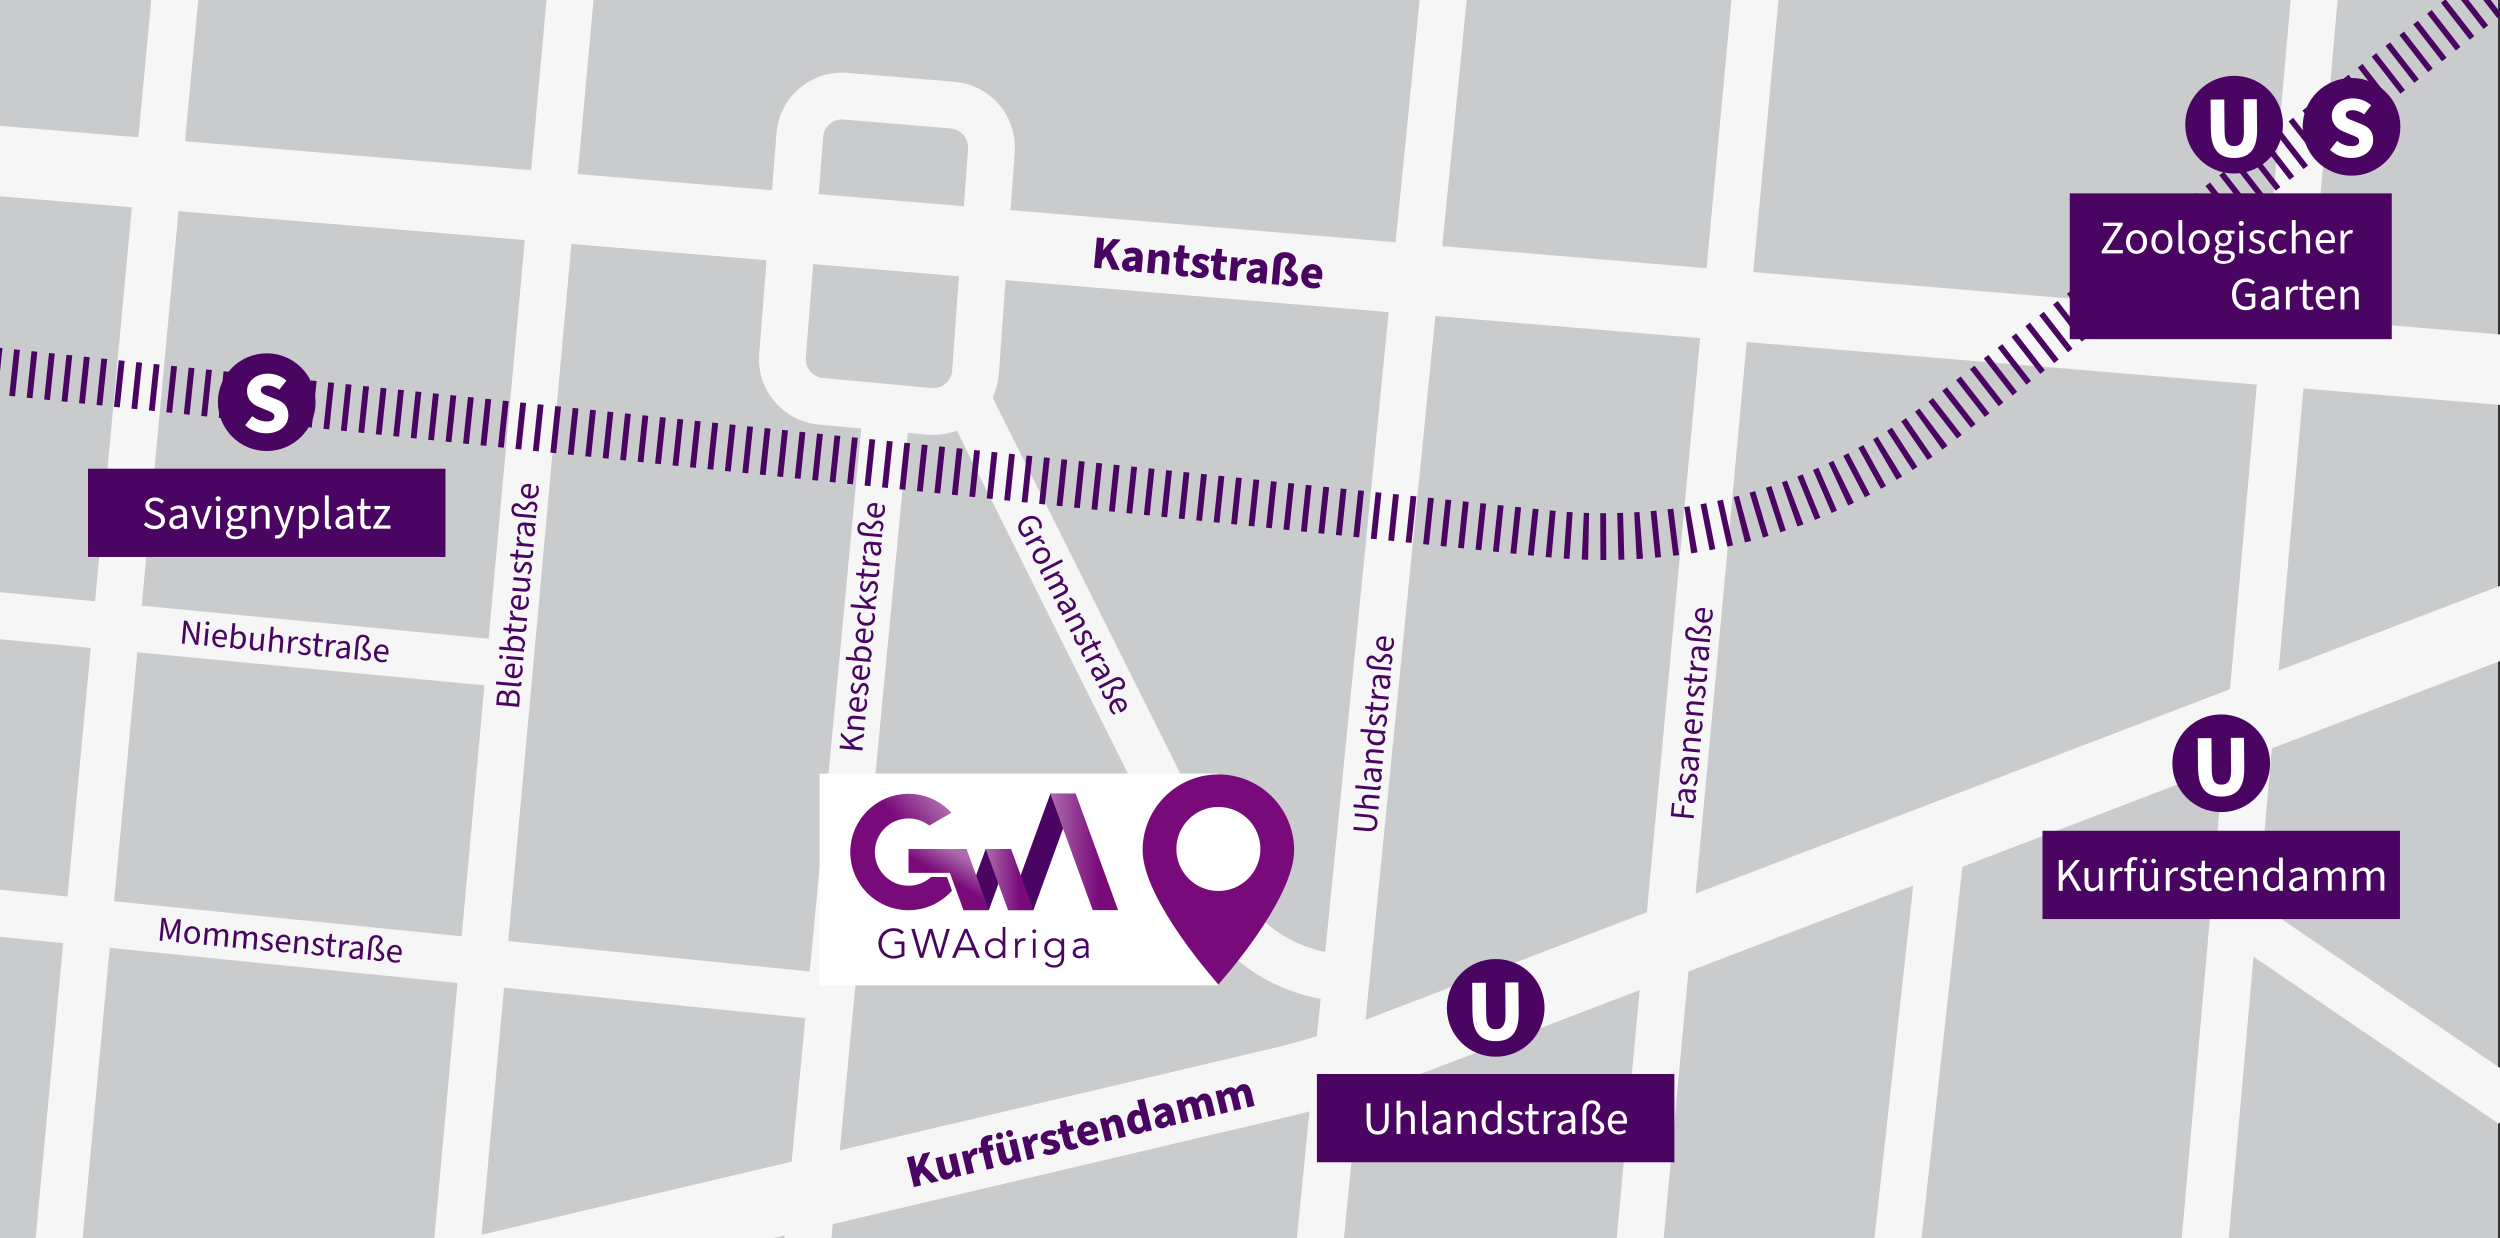 <svg xmlns="http://www.w3.org/2000/svg" xmlns:xlink="http://www.w3.org/1999/xlink" viewBox="0 0 427.31 211.67"><rect x="0" y="0" width="427.31" height="211.67" fill="#333333" stroke="none"/><defs><style>      .cls-1 {        fill: #fff;      }      .cls-2 {        fill: url(#Unbenannter_Verlauf_111);      }      .cls-3 {        stroke: #490561;        stroke-dasharray: 0 0 1 2;      }      .cls-3, .cls-4, .cls-5 {        fill: none;        stroke-miterlimit: 10;      }      .cls-3, .cls-5 {        stroke-width: 8px;      }      .cls-4 {        stroke-width: 12px;      }      .cls-4, .cls-5 {        stroke: #f6f6f7;      }      .cls-6 {        fill: url(#Unbenannter_Verlauf_110);      }      .cls-7 {        fill: #790a7a;      }      .cls-8 {        fill: url(#Unbenannter_Verlauf_111-2);      }      .cls-9 {        fill: url(#Unbenannter_Verlauf_106);      }      .cls-10 {        fill: #cacbcc;      }      .cls-11 {        fill: #490561;      }    </style><linearGradient id="Unbenannter_Verlauf_111" data-name="Unbenannter Verlauf 111" x1="179.53" y1="145.62" x2="191.11" y2="145.62" gradientUnits="userSpaceOnUse"><stop offset="0" stop-color="#ad6cac"></stop><stop offset=".72" stop-color="#790a7a"></stop></linearGradient><linearGradient id="Unbenannter_Verlauf_111-2" data-name="Unbenannter Verlauf 111" x1="168.48" y1="150.34" x2="176.63" y2="150.34" xlink:href="#Unbenannter_Verlauf_111"></linearGradient><linearGradient id="Unbenannter_Verlauf_110" data-name="Unbenannter Verlauf 110" x1="165.18" y1="145.09" x2="160.52" y2="153.16" gradientUnits="userSpaceOnUse"><stop offset=".15" stop-color="#ad6cac"></stop><stop offset=".65" stop-color="#790a7a"></stop></linearGradient><linearGradient id="Unbenannter_Verlauf_106" data-name="Unbenannter Verlauf 106" x1="162.89" y1="139.23" x2="147.67" y2="152.01" gradientUnits="userSpaceOnUse"><stop offset="0" stop-color="#ad6cac"></stop><stop offset=".4" stop-color="#790a7a"></stop></linearGradient></defs><g id="HG"><rect class="cls-10" x="-.26" y="-5.26" width="427.23" height="232.55"></rect></g><g id="Stra&#xDF;e"><path class="cls-4" d="m.35,236.53l217.94-51.37c6.12-1.44,12.15-3.3,18.02-5.54l196.79-75.26"></path><line class="cls-4" x1="-9.45" y1="26.74" x2="439.23" y2="64.18"></line><line class="cls-5" x1="98.21" y1="-8.6" x2="76.34" y2="232.7"></line><line class="cls-5" x1="300.45" y1="-5.26" x2="278.55" y2="230.99"></line><line class="cls-5" x1="247.19" y1="-5.26" x2="223.4" y2="234.74"></line><path class="cls-5" d="m136.71,23.09l-2.96,37.73c-.31,3.94,2.6,7.4,6.54,7.77l18.57,1.72c4.04.37,7.59-2.64,7.88-6.69l2.71-37.93c.28-3.95-2.67-7.39-6.61-7.72l-18.32-1.53c-3.99-.33-7.5,2.65-7.81,6.64Z"></path><path class="cls-5" d="m230.09,167.32l-2.9-.42c-8.48-1.22-15.83-6.51-19.69-14.16l-42.42-85"></path><line class="cls-5" x1="151.57" y1="69.63" x2="136.26" y2="230.99"></line><line class="cls-5" x1="-9.45" y1="104.35" x2="87.14" y2="113.54"></line><line class="cls-5" x1="-6.72" y1="155.42" x2="142" y2="170.44"></line><line class="cls-5" x1="29.98" y1="-1.22" x2="7.95" y2="234.74"></line><line class="cls-5" x1="331.95" y1="143.04" x2="322.47" y2="229.29"></line><line class="cls-5" x1="375.23" y1="230.99" x2="396" y2="-5.26"></line><line class="cls-5" x1="429.36" y1="188.78" x2="382.02" y2="156.53"></line></g><g id="Bahn"><path class="cls-3" d="m-6.96,62.74l271.37,28.47c24.15,2.53,48.34-4.38,67.5-19.29L428.18-2.98"></path><g><rect class="cls-11" x="225.09" y="183.57" width="61.1" height="15.09"></rect><g><path class="cls-1" d="m233.59,191.67v-3.08h.67v3.09c0,1.25.53,1.65,1.22,1.65s1.24-.4,1.24-1.65v-3.09h.65v3.08c0,1.68-.82,2.26-1.89,2.26s-1.89-.58-1.89-2.26Z"></path><path class="cls-1" d="m238.71,188.14h.66v1.55l-.02.8c.36-.35.75-.64,1.29-.64.82,0,1.19.53,1.19,1.52v2.46h-.66v-2.38c0-.73-.22-1.03-.74-1.03-.39,0-.67.2-1.06.59v2.81h-.66v-5.69Z"></path><path class="cls-1" d="m243.07,193.05v-4.91h.66v4.96c0,.21.09.28.19.28.04,0,.07,0,.14-.02l.09.5c-.1.05-.22.07-.38.07-.5,0-.7-.32-.7-.88Z"></path><path class="cls-1" d="m244.87,192.82c0-.86.72-1.28,2.38-1.46,0-.49-.17-.96-.8-.96-.45,0-.86.2-1.16.4l-.26-.45c.36-.24.9-.5,1.53-.5.94,0,1.35.63,1.35,1.59v2.39h-.54l-.06-.46h-.02c-.37.31-.79.56-1.28.56-.65,0-1.13-.4-1.13-1.1Zm2.38.06v-1.06c-1.31.15-1.73.45-1.73.95,0,.43.3.6.67.6s.69-.17,1.06-.5Z"></path><path class="cls-1" d="m249.14,189.95h.54l.06.56h.02c.37-.37.77-.66,1.3-.66.82,0,1.19.53,1.19,1.52v2.46h-.66v-2.38c0-.73-.22-1.03-.74-1.03-.39,0-.67.2-1.06.59v2.81h-.66v-3.89Z"></path><path class="cls-1" d="m253.23,191.9c0-1.26.8-2.05,1.69-2.05.45,0,.74.17,1.09.45l-.03-.66v-1.5h.66v5.69h-.54l-.06-.46h-.02c-.3.3-.72.55-1.17.55-.98,0-1.61-.74-1.61-2.03Zm2.74.94v-2.03c-.33-.3-.62-.4-.94-.4-.62,0-1.11.59-1.11,1.48s.38,1.48,1.06,1.48c.36,0,.67-.18.99-.53Z"></path><path class="cls-1" d="m257.52,193.37l.3-.38c.34.28.69.42,1.17.42.51,0,.76-.26.76-.6,0-.4-.43-.57-.87-.73-.58-.21-1.14-.49-1.14-1.13s.5-1.1,1.34-1.1c.49,0,.9.18,1.21.44l-.3.38c-.27-.2-.55-.31-.9-.31-.5,0-.71.27-.71.56,0,.35.34.5.82.66.61.22,1.19.48,1.19,1.18,0,.63-.5,1.16-1.42,1.16-.57,0-1.09-.21-1.45-.56Z"></path><path class="cls-1" d="m261.26,192.62v-2.14h-.58v-.5l.61-.04.08-1.25h.55v1.25h1.06v.54h-1.06v2.16c0,.47.16.74.6.74.14,0,.29-.02.45-.1l.14.47c-.21.1-.47.17-.74.17-.83,0-1.11-.53-1.11-1.3Z"></path><path class="cls-1" d="m263.86,189.95h.54l.06.7h.02c.27-.49.67-.8,1.1-.8.18,0,.3.02.42.08l-.14.57c-.11-.03-.2-.05-.35-.05-.33,0-.72.23-.98.89v2.5h-.66v-3.89Z"></path><path class="cls-1" d="m266.21,192.82c0-.86.72-1.28,2.38-1.46,0-.49-.17-.96-.8-.96-.45,0-.86.2-1.16.4l-.26-.45c.36-.24.9-.5,1.53-.5.94,0,1.35.63,1.35,1.59v2.39h-.54l-.06-.46h-.02c-.37.31-.79.56-1.28.56-.65,0-1.13-.4-1.13-1.1Zm2.38.06v-1.06c-1.31.15-1.73.45-1.73.95,0,.43.3.6.67.6s.69-.17,1.06-.5Z"></path><path class="cls-1" d="m271.79,193.54l.26-.45c.28.23.54.32.85.32.44,0,.67-.3.67-.63,0-.93-1.48-.74-1.48-1.85,0-.72.77-.95.77-1.62,0-.4-.28-.7-.74-.7-.59,0-.98.42-.98,1.25v3.99h-.66v-4.12c0-1,.62-1.65,1.65-1.65.87,0,1.39.54,1.39,1.17,0,.8-.79,1.06-.79,1.62,0,.78,1.48.6,1.48,1.89,0,.67-.5,1.19-1.28,1.19-.44,0-.81-.13-1.14-.39Z"></path><path class="cls-1" d="m274.8,191.89c0-1.26.86-2.04,1.74-2.04.99,0,1.56.7,1.56,1.82,0,.14,0,.26-.03.39h-2.61c.06.8.54,1.33,1.28,1.33.38,0,.7-.1.98-.29l.23.42c-.34.24-.75.4-1.29.4-1.04,0-1.86-.75-1.86-2.04Zm2.71-.33c0-.77-.36-1.18-.95-1.18-.54,0-1.02.43-1.1,1.18h2.05Z"></path></g></g><g><rect class="cls-11" x="15.04" y="80.11" width="61.1" height="15.09"></rect><g><path class="cls-1" d="m24.58,89.68l.38-.44c.38.39.92.63,1.47.63.69,0,1.1-.34,1.1-.85,0-.54-.38-.7-.87-.92l-.76-.34c-.49-.21-1.06-.58-1.06-1.35s.7-1.39,1.65-1.39c.64,0,1.18.26,1.55.63l-.37.45c-.32-.3-.73-.49-1.18-.49-.58,0-.97.3-.97.76,0,.5.46.7.86.86l.75.33c.61.26,1.08.62,1.08,1.4,0,.83-.69,1.5-1.79,1.5-.75,0-1.38-.3-1.84-.78Z"></path><path class="cls-1" d="m28.93,89.36c0-.86.72-1.28,2.38-1.46,0-.49-.17-.96-.8-.96-.45,0-.86.2-1.16.4l-.26-.45c.36-.24.9-.5,1.53-.5.94,0,1.35.63,1.35,1.59v2.39h-.54l-.06-.46h-.02c-.37.31-.79.56-1.28.56-.65,0-1.14-.4-1.14-1.1Zm2.38.06v-1.06c-1.31.15-1.73.45-1.73.95,0,.43.3.6.67.6s.69-.17,1.06-.5Z"></path><path class="cls-1" d="m32.65,86.48h.69l.73,2.2c.12.38.24.78.36,1.15h.03c.11-.38.24-.77.36-1.15l.73-2.2h.66l-1.38,3.89h-.78l-1.4-3.89Z"></path><path class="cls-1" d="m36.85,85.25c0-.26.18-.43.44-.43s.44.18.44.43-.18.43-.44.43-.44-.17-.44-.43Zm.1,1.23h.66v3.89h-.66v-3.89Z"></path><path class="cls-1" d="m38.63,91.11c0-.33.22-.64.57-.88v-.03c-.19-.12-.34-.33-.34-.63,0-.33.22-.58.42-.72v-.03c-.26-.21-.5-.58-.5-1.05,0-.85.67-1.38,1.46-1.38.22,0,.41.04.55.1h1.35v.51h-.79c.18.18.31.46.31.79,0,.83-.63,1.35-1.42,1.35-.19,0-.4-.05-.58-.14-.14.12-.25.25-.25.46,0,.24.16.42.68.42h.75c.9,0,1.36.29,1.36.93,0,.73-.76,1.35-1.97,1.35-.95,0-1.61-.38-1.61-1.05Zm2.93-.2c0-.36-.27-.48-.78-.48h-.66c-.15,0-.34-.02-.5-.06-.28.2-.4.43-.4.66,0,.42.42.67,1.13.67s1.22-.38,1.22-.78Zm-.5-3.14c0-.56-.37-.9-.82-.9s-.82.34-.82.9.38.92.82.92.82-.35.82-.92Z"></path><path class="cls-1" d="m42.97,86.48h.54l.06.56h.02c.37-.37.77-.66,1.3-.66.82,0,1.19.53,1.19,1.52v2.46h-.66v-2.38c0-.73-.22-1.03-.74-1.03-.39,0-.67.2-1.06.59v2.81h-.66v-3.89Z"></path><path class="cls-1" d="m46.95,91.96l.14-.52c.1.03.19.05.29.05.43,0,.71-.34.87-.82l.09-.29-1.56-3.89h.69l.78,2.14c.13.34.26.74.38,1.1h.03c.1-.35.22-.75.32-1.1l.7-2.14h.65l-1.46,4.21c-.27.77-.68,1.35-1.46,1.35-.18,0-.34-.03-.46-.08Z"></path><path class="cls-1" d="m51.09,86.48h.54l.06.45h.02c.35-.3.79-.54,1.24-.54,1,0,1.54.78,1.54,1.98,0,1.32-.8,2.09-1.69,2.09-.35,0-.72-.17-1.07-.45l.02.68v1.31h-.66v-5.52Zm2.72,1.89c0-.86-.3-1.42-1.02-1.42-.33,0-.66.18-1.03.53v2.03c.35.3.69.4.94.4.64,0,1.11-.58,1.11-1.54Z"></path><path class="cls-1" d="m55.53,89.58v-4.91h.66v4.96c0,.21.09.28.19.28.04,0,.07,0,.14-.02l.09.5c-.1.05-.22.07-.38.07-.5,0-.7-.32-.7-.88Z"></path><path class="cls-1" d="m57.33,89.36c0-.86.72-1.28,2.38-1.46,0-.49-.17-.96-.8-.96-.45,0-.86.2-1.16.4l-.26-.45c.36-.24.9-.5,1.53-.5.94,0,1.35.63,1.35,1.59v2.39h-.54l-.06-.46h-.02c-.37.31-.79.56-1.28.56-.65,0-1.14-.4-1.14-1.1Zm2.38.06v-1.06c-1.31.15-1.73.45-1.73.95,0,.43.3.6.67.6s.69-.17,1.06-.5Z"></path><path class="cls-1" d="m61.6,89.16v-2.14h-.58v-.5l.61-.04.08-1.25h.55v1.25h1.06v.54h-1.06v2.16c0,.47.16.74.6.74.14,0,.29-.02.45-.1l.14.47c-.21.1-.47.17-.74.17-.83,0-1.11-.53-1.11-1.3Z"></path><path class="cls-1" d="m63.79,90.02l2.04-3h-1.81v-.54h2.65v.35l-2.04,2.99h2.11v.54h-2.95v-.35Z"></path></g></g><rect class="cls-11" x="349.11" y="142" width="61.1" height="15.09"></rect><g><path class="cls-1" d="m351.9,147.01h.67v2.62h.02l2.17-2.62h.77l-1.65,2,1.89,3.25h-.75l-1.56-2.72-.9,1.06v1.66h-.67v-5.25Z"></path><path class="cls-1" d="m356.3,150.84v-2.46h.66v2.38c0,.72.22,1.03.74,1.03.39,0,.67-.2,1.03-.66v-2.75h.66v3.89h-.54l-.06-.61h-.02c-.36.42-.74.7-1.28.7-.82,0-1.19-.53-1.19-1.52Z"></path><path class="cls-1" d="m360.7,148.37h.54l.06.7h.02c.27-.49.67-.8,1.1-.8.18,0,.3.02.42.08l-.14.57c-.11-.03-.2-.05-.35-.05-.33,0-.72.23-.98.89v2.5h-.66v-3.89Z"></path><path class="cls-1" d="m363.6,148.91h-.53v-.5l.53-.04v-.61c0-.79.36-1.3,1.13-1.3.24,0,.49.06.65.13l-.14.49c-.15-.05-.3-.08-.43-.08-.37,0-.54.26-.54.76v.61h.82v.54h-.82v3.35h-.66v-3.35Z"></path><path class="cls-1" d="m365.77,150.84v-2.46h.66v2.38c0,.72.22,1.03.74,1.03.39,0,.67-.2,1.03-.66v-2.75h.66v3.89h-.54l-.06-.61h-.02c-.36.42-.74.7-1.28.7-.82,0-1.19-.53-1.19-1.52Zm.4-3.67c0-.22.17-.4.4-.4s.39.18.39.4-.17.4-.39.4-.4-.18-.4-.4Zm1.54,0c0-.22.17-.4.39-.4s.4.18.4.4-.17.4-.4.4-.39-.18-.39-.4Z"></path><path class="cls-1" d="m370.18,148.37h.54l.06.7h.02c.27-.49.67-.8,1.1-.8.18,0,.3.02.42.08l-.14.57c-.11-.03-.2-.05-.35-.05-.33,0-.72.23-.98.89v2.5h-.66v-3.89Z"></path><path class="cls-1" d="m372.5,151.8l.3-.38c.33.28.69.42,1.17.42.51,0,.76-.26.76-.6,0-.4-.43-.57-.87-.73-.58-.21-1.14-.49-1.14-1.13s.5-1.1,1.34-1.1c.49,0,.9.18,1.21.44l-.3.38c-.27-.2-.55-.31-.9-.31-.5,0-.71.27-.71.56,0,.35.33.5.82.66.61.22,1.19.48,1.19,1.18,0,.63-.5,1.16-1.42,1.16-.57,0-1.09-.21-1.45-.56Z"></path><path class="cls-1" d="m376.23,151.05v-2.14h-.58v-.5l.61-.04.08-1.25h.55v1.25h1.06v.54h-1.06v2.16c0,.47.16.74.6.74.14,0,.29-.02.45-.1l.14.47c-.21.1-.47.17-.74.17-.83,0-1.11-.53-1.11-1.3Z"></path><path class="cls-1" d="m378.43,150.32c0-1.26.86-2.04,1.74-2.04.99,0,1.56.7,1.56,1.82,0,.14,0,.26-.03.39h-2.62c.06.8.54,1.33,1.28,1.33.38,0,.7-.1.98-.29l.23.42c-.34.24-.75.4-1.29.4-1.04,0-1.85-.75-1.85-2.04Zm2.71-.33c0-.77-.36-1.18-.95-1.18-.54,0-1.02.43-1.1,1.18h2.05Z"></path><path class="cls-1" d="m382.69,148.37h.54l.06.56h.02c.37-.37.77-.66,1.3-.66.82,0,1.19.53,1.19,1.52v2.46h-.66v-2.38c0-.73-.22-1.03-.74-1.03-.39,0-.67.2-1.06.59v2.81h-.66v-3.89Z"></path><path class="cls-1" d="m386.78,150.33c0-1.26.8-2.05,1.69-2.05.45,0,.74.17,1.09.45l-.03-.66v-1.5h.66v5.69h-.54l-.06-.46h-.02c-.3.3-.72.55-1.17.55-.98,0-1.61-.74-1.61-2.03Zm2.74.94v-2.03c-.33-.3-.62-.4-.94-.4-.62,0-1.11.59-1.11,1.48s.38,1.48,1.06,1.48c.36,0,.67-.18.99-.53Z"></path><path class="cls-1" d="m391.26,151.25c0-.86.72-1.28,2.38-1.46,0-.49-.17-.96-.8-.96-.45,0-.86.2-1.16.4l-.26-.45c.36-.24.9-.5,1.53-.5.94,0,1.35.63,1.35,1.59v2.39h-.54l-.06-.46h-.02c-.37.31-.79.56-1.28.56-.65,0-1.14-.4-1.14-1.1Zm2.38.06v-1.06c-1.31.15-1.73.45-1.73.95,0,.43.3.6.67.6s.69-.17,1.06-.5Z"></path><path class="cls-1" d="m395.54,148.37h.54l.06.56h.02c.34-.37.74-.66,1.21-.66.6,0,.92.28,1.08.74.4-.43.81-.74,1.28-.74.8,0,1.18.53,1.18,1.52v2.46h-.66v-2.38c0-.73-.23-1.03-.72-1.03-.3,0-.62.19-.98.59v2.81h-.66v-2.38c0-.73-.22-1.03-.72-1.03-.29,0-.61.19-.97.59v2.81h-.66v-3.89Z"></path><path class="cls-1" d="m402.17,148.37h.54l.06.56h.02c.34-.37.74-.66,1.21-.66.6,0,.92.28,1.08.74.4-.43.81-.74,1.28-.74.8,0,1.18.53,1.18,1.52v2.46h-.66v-2.38c0-.73-.23-1.03-.72-1.03-.3,0-.62.19-.98.59v2.81h-.66v-2.38c0-.73-.22-1.03-.72-1.03-.29,0-.61.19-.97.59v2.81h-.66v-3.89Z"></path></g><g><circle class="cls-11" cx="255.65" cy="172.27" r="8.35"></circle><path class="cls-1" d="m251.68,173.2l-.05-5.21,2.34-.02.05,5.46c.02,1.87.58,2.51,1.66,2.5,1.09-.01,1.67-.67,1.65-2.54l-.05-5.46,2.25-.02.05,5.21c.03,3.32-1.26,4.81-3.87,4.84-2.61.03-3.98-1.44-4.02-4.76Z"></path></g><g><circle class="cls-11" cx="45.59" cy="68.74" r="8.35"></circle><path class="cls-1" d="m41.91,72.67l1.22-1.54c.7.6,1.65.92,2.48.91.89,0,1.29-.35,1.29-.87,0-.57-.54-.75-1.4-1.09l-1.26-.53c-1.04-.4-2-1.25-2.02-2.67-.02-1.65,1.45-2.99,3.53-3.01,1.18-.01,2.34.41,3.2,1.19l-1.21,1.54c-.67-.46-1.35-.71-1.97-.71-.72,0-1.19.3-1.18.81,0,.57.63.76,1.5,1.1l1.23.49c1.23.47,1.96,1.28,1.97,2.65.02,1.64-1.34,3.09-3.71,3.12-1.33.01-2.65-.43-3.68-1.4Z"></path></g><g><rect class="cls-11" x="353.77" y="33.05" width="55.04" height="24.92"></rect><g><path class="cls-1" d="m359.23,42.91l2.75-4.28h-2.5v-.57h3.34v.4l-2.76,4.28h2.78v.57h-3.61v-.4Z"></path><path class="cls-1" d="m363.38,41.37c0-1.3.85-2.05,1.8-2.05s1.81.74,1.81,2.05-.86,2.03-1.81,2.03-1.8-.74-1.8-2.03Zm2.92,0c0-.9-.45-1.5-1.12-1.5s-1.11.6-1.11,1.5.45,1.48,1.11,1.48,1.12-.59,1.12-1.48Z"></path><path class="cls-1" d="m367.72,41.37c0-1.3.85-2.05,1.8-2.05s1.81.74,1.81,2.05-.86,2.03-1.81,2.03-1.8-.74-1.8-2.03Zm2.92,0c0-.9-.45-1.5-1.12-1.5s-1.11.6-1.11,1.5.45,1.48,1.11,1.48,1.12-.59,1.12-1.48Z"></path><path class="cls-1" d="m372.34,42.52v-4.91h.66v4.96c0,.21.09.28.19.28.04,0,.07,0,.14-.02l.09.5c-.1.05-.22.07-.38.07-.5,0-.7-.32-.7-.88Z"></path><path class="cls-1" d="m374.09,41.37c0-1.3.85-2.05,1.8-2.05s1.81.74,1.81,2.05-.86,2.03-1.81,2.03-1.8-.74-1.8-2.03Zm2.92,0c0-.9-.45-1.5-1.12-1.5s-1.11.6-1.11,1.5.45,1.48,1.11,1.48,1.12-.59,1.12-1.48Z"></path><path class="cls-1" d="m378.42,44.05c0-.33.22-.64.57-.88v-.03c-.19-.12-.34-.33-.34-.63,0-.33.22-.58.42-.72v-.03c-.26-.21-.5-.58-.5-1.05,0-.85.67-1.38,1.46-1.38.22,0,.41.04.55.1h1.35v.51h-.79c.18.18.31.46.31.79,0,.83-.63,1.35-1.42,1.35-.19,0-.4-.05-.58-.14-.14.12-.25.25-.25.46,0,.24.16.42.68.42h.75c.9,0,1.36.29,1.36.93,0,.73-.76,1.35-1.97,1.35-.95,0-1.61-.38-1.61-1.05Zm2.93-.2c0-.36-.27-.48-.78-.48h-.66c-.15,0-.34-.02-.5-.06-.28.2-.4.43-.4.66,0,.42.42.67,1.13.67s1.22-.38,1.22-.78Zm-.5-3.14c0-.56-.37-.9-.82-.9s-.82.34-.82.9.38.92.82.92.82-.35.82-.92Z"></path><path class="cls-1" d="m382.65,38.19c0-.26.18-.43.44-.43s.44.18.44.43-.18.43-.44.43-.44-.17-.44-.43Zm.1,1.23h.66v3.89h-.66v-3.89Z"></path><path class="cls-1" d="m384.3,42.84l.3-.38c.33.28.69.42,1.17.42.51,0,.76-.26.76-.6,0-.4-.43-.57-.87-.73-.58-.21-1.14-.49-1.14-1.13s.5-1.1,1.34-1.1c.49,0,.9.18,1.21.44l-.3.38c-.27-.2-.55-.31-.9-.31-.5,0-.71.27-.71.56,0,.35.33.5.82.66.61.22,1.19.48,1.19,1.18,0,.63-.5,1.16-1.42,1.16-.57,0-1.09-.21-1.45-.56Z"></path><path class="cls-1" d="m387.8,41.37c0-1.3.87-2.05,1.87-2.05.51,0,.86.2,1.14.46l-.33.42c-.22-.2-.46-.32-.78-.32-.7,0-1.22.6-1.22,1.5s.48,1.48,1.19,1.48c.36,0,.68-.16.91-.37l.29.42c-.35.32-.79.5-1.26.5-1.03,0-1.82-.74-1.82-2.03Z"></path><path class="cls-1" d="m391.73,37.62h.66v1.55l-.02.8c.36-.35.75-.64,1.29-.64.82,0,1.19.53,1.19,1.52v2.46h-.66v-2.38c0-.73-.22-1.03-.74-1.03-.39,0-.67.2-1.06.59v2.81h-.66v-5.69Z"></path><path class="cls-1" d="m395.8,41.36c0-1.26.86-2.04,1.74-2.04.99,0,1.56.7,1.56,1.82,0,.14,0,.26-.03.39h-2.62c.06.8.54,1.33,1.28,1.33.38,0,.7-.1.98-.29l.23.42c-.34.24-.75.4-1.29.4-1.04,0-1.85-.75-1.85-2.04Zm2.71-.33c0-.77-.36-1.18-.95-1.18-.54,0-1.02.43-1.1,1.18h2.05Z"></path><path class="cls-1" d="m400.05,39.42h.54l.06.7h.02c.27-.49.67-.8,1.1-.8.18,0,.3.02.42.08l-.14.57c-.11-.03-.2-.05-.35-.05-.33,0-.72.23-.98.89v2.5h-.66v-3.89Z"></path><path class="cls-1" d="m381.5,50.29c0-1.69,1.02-2.72,2.41-2.72.73,0,1.21.32,1.51.65l-.37.42c-.26-.27-.6-.47-1.13-.47-1.06,0-1.73.81-1.73,2.11s.62,2.14,1.74,2.14c.38,0,.74-.11.94-.3v-1.37h-1.11v-.55h1.73v2.21c-.34.35-.92.61-1.62.61-1.38,0-2.37-1.01-2.37-2.72Z"></path><path class="cls-1" d="m386.44,51.9c0-.86.72-1.28,2.38-1.46,0-.49-.17-.96-.8-.96-.45,0-.86.2-1.16.4l-.26-.45c.36-.24.9-.5,1.53-.5.94,0,1.35.63,1.35,1.59v2.39h-.54l-.06-.46h-.02c-.37.31-.79.56-1.28.56-.65,0-1.14-.4-1.14-1.1Zm2.38.06v-1.06c-1.31.15-1.73.45-1.73.95,0,.43.3.6.67.6s.69-.17,1.06-.5Z"></path><path class="cls-1" d="m390.71,49.02h.54l.06.7h.02c.27-.49.67-.8,1.1-.8.18,0,.3.02.42.08l-.14.57c-.11-.03-.2-.05-.35-.05-.33,0-.72.23-.98.89v2.5h-.66v-3.89Z"></path><path class="cls-1" d="m393.6,51.7v-2.14h-.58v-.5l.61-.04.08-1.25h.55v1.25h1.06v.54h-1.06v2.16c0,.47.16.74.6.74.14,0,.29-.02.45-.1l.14.47c-.21.1-.47.17-.74.17-.83,0-1.11-.53-1.11-1.3Z"></path><path class="cls-1" d="m395.8,50.96c0-1.26.86-2.04,1.74-2.04.99,0,1.56.7,1.56,1.82,0,.14,0,.26-.03.39h-2.62c.06.8.54,1.33,1.28,1.33.38,0,.7-.1.98-.29l.23.42c-.34.24-.75.4-1.29.4-1.04,0-1.85-.75-1.85-2.04Zm2.71-.33c0-.77-.36-1.18-.95-1.18-.54,0-1.02.43-1.1,1.18h2.05Z"></path><path class="cls-1" d="m400.06,49.02h.54l.06.56h.02c.37-.37.77-.66,1.3-.66.82,0,1.19.53,1.19,1.52v2.46h-.66v-2.38c0-.73-.22-1.03-.74-1.03-.39,0-.67.2-1.05.59v2.81h-.66v-3.89Z"></path></g></g><g><circle class="cls-11" cx="401.93" cy="21.68" r="8.35"></circle><path class="cls-1" d="m398.25,25.61l1.22-1.54c.7.6,1.65.92,2.48.91.89,0,1.29-.35,1.29-.87,0-.57-.54-.75-1.4-1.09l-1.26-.53c-1.04-.4-2-1.25-2.02-2.67-.02-1.65,1.45-2.99,3.53-3.01,1.18-.01,2.34.41,3.2,1.19l-1.21,1.54c-.67-.46-1.35-.71-1.97-.71-.72,0-1.19.3-1.18.81,0,.57.63.76,1.5,1.1l1.23.49c1.23.47,1.96,1.28,1.97,2.65.02,1.64-1.34,3.09-3.71,3.12-1.33.01-2.65-.43-3.68-1.4Z"></path></g><g><circle class="cls-11" cx="379.66" cy="130.46" r="8.35"></circle><path class="cls-1" d="m375.7,131.39l-.05-5.21,2.34-.02.05,5.46c.02,1.87.58,2.51,1.66,2.5,1.09-.01,1.67-.67,1.65-2.54l-.05-5.46,2.25-.02.05,5.21c.03,3.32-1.26,4.81-3.87,4.84-2.61.03-3.98-1.44-4.02-4.76Z"></path></g><g><circle class="cls-11" cx="381.86" cy="21.31" r="8.35"></circle><path class="cls-1" d="m377.89,22.24l-.05-5.21,2.34-.02.05,5.46c.02,1.87.58,2.51,1.66,2.5,1.09-.01,1.67-.67,1.65-2.54l-.05-5.46,2.25-.02.05,5.21c.03,3.32-1.26,4.81-3.87,4.84-2.61.03-3.98-1.44-4.02-4.76Z"></path></g></g><g id="Logo"><rect class="cls-1" x="140.09" y="132.23" width="68.1" height="36.18"></rect><g><polygon class="cls-11" points="164.68 155.56 169.02 155.56 172.82 145.11 168.48 145.11 164.68 155.56 164.68 155.56"></polygon><polygon class="cls-11" points="172.29 155.56 176.63 155.56 183.87 135.67 179.53 135.67 172.29 155.56 172.29 155.56"></polygon><polygon class="cls-2" points="179.53 135.67 186.77 155.56 191.11 155.56 183.87 135.67 179.53 135.67 179.53 135.67"></polygon><polygon class="cls-8" points="172.29 155.56 176.63 155.56 172.82 145.11 168.48 145.11 172.29 155.56 172.29 155.56"></polygon><polygon class="cls-6" points="169.02 155.56 165.21 145.11 163.78 145.11 163.78 145.11 155.29 145.11 155.29 149.19 162.35 149.19 164.68 155.56 169.02 155.56 169.02 155.56"></polygon><path class="cls-9" d="m158.84,141.1l3.78-2.18c-1.82-1.99-4.44-3.24-7.34-3.24-5.48,0-9.95,4.46-9.95,9.95s4.46,9.95,9.95,9.95c2.96,0,5.62-1.3,7.44-3.35l-.85-2.33h-2.73c-1.02.93-2.38,1.49-3.86,1.49-3.17,0-5.75-2.58-5.75-5.75s2.58-5.75,5.75-5.75c1.34,0,2.58.46,3.56,1.23h0Z"></path><path class="cls-11" d="m154.51,159.31c-.22-.22-.48-.39-.77-.5-.29-.11-.63-.16-1.02-.16-.37,0-.71.07-1.02.2-.31.13-.59.31-.82.54s-.41.5-.54.82c-.13.32-.2.66-.2,1.04s.07.72.2,1.04c.13.32.31.59.54.82s.5.41.82.54c.31.13.66.2,1.02.2.3,0,.62-.04.95-.13.33-.09.64-.21.92-.37v-2.43h-1.68v.46h1.18v1.66c-.19.11-.4.19-.63.26-.24.06-.48.09-.74.09-.32,0-.6-.06-.85-.17-.25-.12-.46-.27-.64-.47-.17-.2-.31-.42-.4-.68-.09-.26-.14-.53-.14-.81s.05-.56.14-.81c.09-.26.23-.49.4-.68.17-.2.39-.35.64-.47.25-.12.54-.17.85-.17s.58.05.81.15c.23.1.43.24.6.42l.38-.37h0Zm1.81-.54h-.56l1.46,4.95h.59l1.24-4.24h.01l1.24,4.24h.59l1.46-4.95h-.56l-1.17,4.24h-.01l-1.24-4.24h-.6l-1.24,4.24h-.01l-1.19-4.24h0Zm8.78.59l1.07,2.6h-2.15l1.08-2.6h0Zm-1.27,3.06h2.53l.55,1.3h.59l-2.15-4.95h-.49l-2.15,4.95h.59l.55-1.3h0Zm5.11-.85c.06-.16.14-.3.25-.41.11-.12.24-.21.39-.28.15-.07.32-.1.51-.1s.36.03.52.1c.16.07.3.16.42.28.12.12.21.25.27.41.07.16.1.33.1.51s-.03.35-.1.51c-.07.16-.16.3-.27.41s-.26.21-.42.28c-.16.07-.33.1-.52.1s-.36-.03-.51-.1c-.15-.07-.28-.16-.39-.28-.11-.12-.19-.25-.25-.41-.06-.16-.09-.33-.09-.51s.03-.35.09-.51h0Zm2.9-3.14h-.46v2.56h-.01c-.07-.11-.16-.21-.27-.29-.1-.08-.21-.14-.32-.2-.11-.05-.23-.09-.35-.11-.12-.02-.23-.03-.34-.03-.26,0-.49.04-.7.13-.21.09-.39.21-.55.36-.15.15-.27.34-.36.55-.09.21-.13.44-.13.69s.04.48.13.69c.09.21.21.39.36.55.15.15.34.27.55.36.21.09.45.13.7.13.11,0,.22-.01.34-.03.12-.02.23-.06.35-.11.11-.05.22-.12.32-.2.1-.08.19-.17.27-.29h.01v.55h.46v-5.28h0Zm1.66,5.28h.46v-1.85c0-.11.02-.23.06-.35.04-.12.1-.23.19-.34.08-.1.19-.19.31-.26.13-.07.28-.1.45-.1.12,0,.21.01.27.03l.09-.45c-.1-.03-.21-.04-.34-.04-.14,0-.27.02-.39.06-.11.04-.21.09-.3.16-.09.07-.16.14-.22.22-.06.08-.11.17-.14.26h-.01v-.61h-.45c0,.24.01.43.02.58,0,.15.01.3.01.44v2.25h0Zm3.51-4.77c-.07-.06-.15-.09-.23-.09s-.16.03-.23.09c-.07.06-.1.14-.1.24s.03.18.1.24c.07.06.15.09.23.09s.16-.03.23-.09c.07-.06.1-.14.1-.24s-.03-.18-.1-.24h0Zm0,1.5h-.46v3.27h.46v-3.27h0Zm2.08,1.11c.06-.15.15-.28.26-.4.11-.11.24-.21.38-.27.15-.07.31-.1.48-.1.19,0,.36.03.52.1.15.07.28.16.39.27.11.11.19.25.24.4.06.15.08.31.08.49,0,.19-.02.36-.09.52s-.15.29-.27.39c-.12.11-.25.19-.4.26-.15.06-.31.09-.48.09s-.33-.03-.48-.1c-.15-.07-.28-.16-.38-.27-.11-.11-.2-.25-.26-.4-.06-.15-.09-.31-.09-.49s.03-.33.09-.49h0Zm-.52,3.18c.21.22.44.39.7.5.26.11.55.16.87.16.37,0,.67-.06.89-.17.23-.11.41-.25.53-.42.13-.17.21-.35.26-.55.04-.2.07-.39.07-.57v-3.24h-.46v.55h-.01c-.09-.13-.19-.23-.3-.31-.11-.08-.22-.15-.33-.19-.11-.05-.22-.08-.33-.1-.11-.02-.21-.03-.31-.03-.24,0-.46.04-.67.13-.2.09-.38.21-.52.36-.15.15-.26.33-.35.54-.08.21-.13.43-.13.66s.04.46.13.66c.09.21.21.38.36.53.15.15.33.26.54.35.21.08.43.13.67.13s.46-.05.68-.14c.21-.09.4-.25.55-.48h.01v.59c0,.18-.02.34-.07.5-.04.16-.12.29-.22.41-.1.12-.23.21-.39.28-.16.07-.36.1-.59.1-.27,0-.51-.05-.72-.16-.22-.11-.39-.26-.53-.44l-.34.36h0Zm7.05-2.65v.24c0,.14-.02.28-.06.41-.04.13-.1.24-.19.34-.08.1-.19.17-.31.23-.12.06-.27.08-.44.08-.09,0-.19-.01-.28-.03-.09-.02-.17-.06-.25-.1-.07-.05-.13-.11-.18-.19-.04-.08-.07-.17-.07-.28,0-.16.06-.29.17-.38.11-.09.25-.16.41-.21.16-.04.33-.07.5-.08.17-.01.32-.02.44-.02h.24Zm-.23-.38c-.2,0-.41,0-.65.03-.24.02-.46.07-.66.14-.21.07-.38.19-.52.34-.14.15-.21.36-.21.63,0,.16.03.3.09.42s.15.22.25.3c.1.08.22.14.36.18.14.04.27.06.42.06.27,0,.49-.05.67-.14.18-.1.34-.25.48-.47h.01c0,.09,0,.18.01.27,0,.09.02.18.03.26h.45c-.01-.09-.03-.2-.04-.34-.01-.14-.02-.27-.02-.39v-1.46c0-.2-.03-.37-.1-.52-.07-.14-.15-.26-.26-.36-.11-.1-.23-.17-.38-.21-.15-.05-.3-.07-.46-.07-.62,0-1.08.16-1.38.48l.28.33c.28-.26.62-.38,1-.38.56,0,.84.28.84.85v.08h-.23Z"></path></g></g><g id="Bullets"><g><path class="cls-7" d="m221.2,145.32c0-7.15-5.8-12.95-12.95-12.95s-12.95,5.8-12.95,12.95c0,8.53,12.95,22.94,12.95,22.94,0,0,12.95-14.4,12.95-22.94Z"></path><circle class="cls-1" cx="208.25" cy="145.11" r="7.18"></circle></g></g><g id="Text"><g><path class="cls-11" d="m155,197.84l1.21-.29.48,2.01h.02s.96-2.36.96-2.36l1.32-.32-1.04,2.39,2.54,2.6-1.32.32-1.69-1.79-.37.88.32,1.33-1.21.29-1.21-5.06Z"></path><path class="cls-11" d="m160.45,200.34l-.57-2.4,1.21-.29.53,2.24c.13.54.31.66.62.58.27-.06.41-.21.55-.55l-.61-2.54,1.21-.29.92,3.87-.98.23-.21-.51h-.03c-.23.46-.54.79-1.06.92-.85.2-1.35-.31-1.58-1.28Z"></path><path class="cls-11" d="m164.37,196.87l.98-.23.25.65h.03c.16-.6.53-.94.92-1.03.23-.05.36-.06.48-.03l.02,1.07c-.15,0-.24,0-.41.05-.29.07-.59.34-.67.9l.53,2.21-1.2.29-.92-3.87Z"></path><path class="cls-11" d="m167.95,197.01l-.51.12-.21-.9.5-.15-.04-.16c-.19-.82.02-1.6,1.1-1.86.33-.08.63-.08.82-.05l-.02.91c-.14,0-.27,0-.4.04-.26.06-.39.25-.3.63l.05.19.68-.16.22.94-.68.16.7,2.92-1.21.29-.7-2.92Z"></path><path class="cls-11" d="m170.76,197.88l-.57-2.4,1.21-.29.53,2.24c.13.54.31.66.62.58.27-.07.41-.21.55-.55l-.61-2.54,1.21-.29.92,3.87-.98.23-.21-.51h-.03c-.23.46-.54.79-1.06.92-.85.2-1.35-.31-1.58-1.28Zm-.5-3.59c-.08-.33.1-.63.44-.71.34-.08.64.11.72.44.08.33-.1.63-.45.71-.33.08-.63-.11-.71-.44Zm1.72-.41c-.08-.33.1-.63.45-.71.33-.08.63.11.71.44.08.33-.1.63-.44.71-.34.08-.64-.11-.72-.44Z"></path><path class="cls-11" d="m174.67,194.41l.98-.23.25.65h.03c.16-.6.53-.94.92-1.03.23-.05.36-.06.49-.03l.02,1.07c-.15,0-.24,0-.41.05-.29.07-.59.34-.67.9l.53,2.21-1.2.29-.92-3.87Z"></path><path class="cls-11" d="m178.23,197.13l.34-.8c.42.2.8.21,1.1.13.33-.08.43-.23.39-.41-.06-.23-.41-.26-.86-.31-.6-.07-1.15-.31-1.29-.91-.17-.73.3-1.36,1.2-1.58.57-.14,1.1-.04,1.5.16l-.35.8c-.33-.14-.63-.15-.9-.08-.28.07-.39.21-.35.38.05.2.29.24.82.28.64.04,1.19.28,1.34.92.17.71-.26,1.39-1.31,1.64-.51.12-1.15.06-1.63-.23Z"></path><path class="cls-11" d="m181.81,195.29l-.36-1.49-.52.12-.22-.9.58-.18-.14-1.22,1-.24.28,1.18.91-.22.22.94-.91.22.35,1.48c.1.44.34.55.63.48.12-.03.25-.08.34-.14l.39.8c-.18.12-.46.27-.84.36-.96.23-1.51-.29-1.72-1.2Z"></path><path class="cls-11" d="m184.19,194.18c-.3-1.25.42-2.24,1.35-2.46,1.12-.27,1.86.41,2.11,1.46.05.22.08.42.08.54l-2.28.54c.23.5.65.63,1.14.52.28-.07.54-.22.78-.44l.56.63c-.34.38-.83.66-1.29.77-1.1.26-2.14-.27-2.44-1.56Zm2.36-1.03c-.09-.38-.33-.63-.77-.52-.34.08-.58.37-.55.84l1.31-.31Z"></path><path class="cls-11" d="m187.99,191.24l.98-.23.2.46h.03c.25-.39.57-.75,1.1-.88.84-.2,1.34.31,1.57,1.28l.57,2.4-1.21.29-.53-2.24c-.13-.54-.31-.67-.62-.59-.27.06-.4.24-.59.51l.62,2.59-1.2.29-.92-3.87Z"></path><path class="cls-11" d="m192.73,192.15c-.3-1.26.31-2.21,1.11-2.4.43-.1.72,0,1.03.17l-.18-.57-.31-1.3,1.21-.29,1.3,5.44-.99.24-.17-.35h-.02c-.21.34-.54.63-.91.72-.96.23-1.76-.39-2.06-1.65Zm2.66.13l-.37-1.54c-.23-.12-.47-.13-.66-.08-.34.08-.57.46-.4,1.19.18.74.5.99.91.89.23-.06.39-.17.51-.46Z"></path><path class="cls-11" d="m197.43,191.93c-.19-.82.33-1.41,1.82-1.93-.11-.31-.31-.46-.71-.36-.31.07-.6.26-.93.57l-.6-.68c.43-.43.94-.76,1.54-.9,1-.24,1.69.18,1.98,1.39l.52,2.19-.98.23-.18-.37h-.03c-.25.37-.55.65-.99.75-.71.17-1.28-.25-1.43-.9Zm2.14-.58l-.15-.61c-.75.28-.93.55-.86.82.05.23.23.3.49.24.24-.06.38-.21.52-.44Z"></path><path class="cls-11" d="m201.06,188.12l.98-.23.2.46h.03c.24-.39.52-.74,1.03-.86.54-.13.92.02,1.22.38.25-.42.54-.8,1.05-.93.84-.2,1.36.31,1.59,1.27l.57,2.4-1.2.29-.53-2.24c-.13-.54-.31-.66-.62-.59-.19.04-.36.21-.54.5l.62,2.59-1.21.29-.53-2.24c-.13-.54-.31-.67-.62-.59-.18.04-.36.21-.54.5l.62,2.59-1.2.29-.92-3.87Z"></path><path class="cls-11" d="m207.76,186.52l.98-.23.2.46h.03c.24-.39.52-.74,1.03-.86.54-.13.92.02,1.22.38.25-.42.54-.8,1.05-.93.84-.2,1.36.31,1.59,1.27l.57,2.4-1.2.29-.53-2.24c-.13-.54-.31-.67-.62-.59-.19.04-.36.21-.54.5l.62,2.59-1.21.29-.53-2.24c-.13-.54-.31-.67-.62-.59-.18.04-.36.21-.54.5l.62,2.59-1.2.29-.92-3.87Z"></path></g><g><path class="cls-11" d="m143.5,127.9l.05-.5,1.96.18v-.02s-1.81-1.8-1.81-1.8l.05-.57,1.38,1.37,2.55-1.19-.05.56-2.14.98.73.74,1.24.11-.05.5-3.92-.36Z"></path><path class="cls-11" d="m144.83,124.58l.04-.41h.42s0-.02,0-.02c-.25-.3-.44-.62-.4-1.02.06-.62.48-.85,1.22-.79l1.84.17-.05.5-1.77-.16c-.54-.05-.79.1-.82.48-.03.29.1.52.37.83l2.1.19-.05.5-2.9-.27Z"></path><path class="cls-11" d="m146.56,121.66c-.94-.09-1.46-.78-1.4-1.44.07-.74.63-1.12,1.47-1.04.11,0,.2.02.29.05l-.18,1.95c.6.01,1.03-.31,1.08-.86.03-.28-.03-.53-.15-.75l.33-.14c.16.27.25.59.21.99-.07.78-.69,1.33-1.65,1.25Zm-.06-2.05c-.57-.05-.9.19-.94.63-.04.41.25.79.8.91l.14-1.53Z"></path><path class="cls-11" d="m147.93,118.91l-.26-.25c.23-.23.36-.48.4-.84.04-.38-.15-.58-.4-.61-.3-.03-.45.28-.6.6-.19.42-.44.82-.92.78-.47-.04-.79-.45-.73-1.08.03-.36.2-.66.41-.87l.27.25c-.17.19-.27.39-.29.65-.03.37.15.55.37.57.26.02.39-.22.55-.57.2-.44.44-.86.97-.81.47.04.83.46.77,1.14-.04.42-.23.8-.52,1.04Z"></path><path class="cls-11" d="m147.07,116.2c-.94-.09-1.46-.78-1.4-1.44.07-.74.63-1.12,1.47-1.04.11,0,.2.02.29.05l-.18,1.95c.6.01,1.03-.31,1.08-.86.03-.28-.03-.53-.15-.75l.33-.14c.16.27.25.59.21.99-.07.78-.69,1.33-1.65,1.25Zm-.06-2.05c-.57-.05-.9.19-.94.63-.04.41.25.79.8.91l.14-1.53Z"></path><path class="cls-11" d="m148.55,112.66v.02s.29.08.29.08l-.04.39-4.25-.39.05-.5,1.16.11.52.07c-.2-.29-.34-.63-.32-.95.07-.75.69-1.1,1.58-1.02.99.09,1.52.74,1.46,1.4-.02.27-.19.55-.45.79Zm-1.05-1.68c-.64-.06-1.08.12-1.13.67-.02.25.08.51.32.81l1.52.14c.24-.23.34-.49.36-.68.04-.48-.35-.87-1.07-.94Z"></path><path class="cls-11" d="m147.64,109.92c-.94-.09-1.46-.78-1.4-1.44.07-.74.63-1.12,1.47-1.04.11,0,.2.02.29.05l-.18,1.95c.6.01,1.03-.31,1.08-.86.03-.28-.03-.53-.15-.75l.33-.14c.16.27.25.59.21.99-.07.78-.69,1.33-1.65,1.25Zm-.06-2.05c-.57-.05-.9.19-.94.63-.04.41.25.79.8.9l.14-1.53Z"></path><path class="cls-11" d="m147.92,106.96c-.97-.09-1.47-.79-1.4-1.54.04-.38.21-.63.42-.82l.29.27c-.16.15-.27.32-.29.56-.05.53.36.95,1.03,1.01.66.06,1.14-.26,1.19-.79.02-.27-.07-.52-.21-.71l.34-.19c.22.28.32.63.29.97-.07.77-.68,1.31-1.64,1.22Z"></path><path class="cls-11" d="m145.39,103.76l.04-.49,2.87.26v-.02s-1.4-1.36-1.4-1.36l.05-.56,1.08,1.08,1.83-.93-.05.54-1.47.72.58.6.76.07-.04.49-4.25-.39Z"></path><path class="cls-11" d="m149.53,101.49l-.26-.25c.23-.23.36-.48.4-.84.04-.38-.15-.58-.4-.61-.3-.03-.45.28-.6.6-.19.42-.44.82-.92.78-.47-.04-.79-.45-.73-1.08.03-.36.2-.66.41-.87l.27.25c-.17.19-.27.39-.29.65-.03.37.15.55.37.57.26.02.39-.22.55-.57.2-.44.44-.86.96-.81.47.04.83.46.77,1.14-.04.42-.23.8-.52,1.04Z"></path><path class="cls-11" d="m149.24,98.64l-1.6-.15-.04.43-.37-.03v-.46s-.91-.15-.91-.15l.04-.41.93.09.07-.79.4.04-.07.79,1.61.15c.35.03.57-.07.6-.4.01-.11,0-.22-.04-.34l.36-.07c.06.16.09.36.08.56-.06.62-.47.79-1.05.74Z"></path><path class="cls-11" d="m147.41,96.52l.04-.41h.53s0-.01,0-.01c-.34-.24-.55-.56-.52-.88.01-.13.04-.22.09-.3l.42.15c-.03.08-.05.15-.06.26-.02.25.12.55.59.8l1.86.17-.05.5-2.9-.27Z"></path><path class="cls-11" d="m149.73,94.96c-.64-.06-.91-.62-.93-1.88-.37-.03-.73.06-.77.53-.03.33.09.65.22.89l-.35.16c-.15-.28-.31-.71-.27-1.17.07-.7.57-.97,1.28-.9l1.79.16-.04.41-.35.02v.02c.21.3.36.63.33.99-.04.48-.38.82-.9.77Zm.21-1.77l-.79-.07c.02.99.22,1.33.59,1.36.32.03.47-.18.49-.46.03-.28-.08-.53-.3-.83Z"></path><path class="cls-11" d="m150.64,90.84l-.32-.23c.19-.19.28-.38.3-.61.03-.33-.18-.52-.43-.55-.69-.06-.66,1.05-1.49.98-.54-.05-.66-.64-1.16-.69-.3-.03-.54.16-.58.51-.04.44.25.76.86.82l2.98.27-.04.49-3.08-.28c-.75-.07-1.2-.57-1.12-1.34.06-.65.5-1,.97-.96.6.06.74.66,1.15.7.58.05.55-1.06,1.52-.97.5.05.86.45.8,1.04-.03.33-.15.59-.37.82Z"></path><path class="cls-11" d="m149.62,88.48c-.94-.09-1.46-.78-1.4-1.44.07-.74.63-1.12,1.47-1.04.11,0,.2.02.29.05l-.18,1.95c.6.01,1.03-.31,1.08-.86.03-.28-.03-.53-.15-.75l.33-.14c.16.27.25.59.21.99-.07.78-.69,1.33-1.65,1.25Zm-.06-2.05c-.57-.05-.9.19-.94.63-.04.41.25.79.8.91l.14-1.53Z"></path></g><g><path class="cls-11" d="m27.63,156.86l.63.06.55,2.16c.07.28.13.54.19.84h.02c.12-.28.21-.52.33-.79l.93-2.03.63.06-.36,3.92-.47-.04.2-2.16c.03-.35.12-.83.18-1.16h-.02s-.39.88-.39.88l-.92,1.96-.36-.03-.54-2.09-.23-.94h-.02c0,.34,0,.83-.04,1.17l-.2,2.16-.46-.04.36-3.92Z"></path><path class="cls-11" d="m31.49,159.71c.09-.97.77-1.47,1.48-1.4s1.3.68,1.21,1.65c-.09.96-.78,1.46-1.49,1.39s-1.29-.68-1.2-1.64Zm2.18.2c.06-.67-.23-1.15-.73-1.19-.5-.05-.87.37-.93,1.04-.06.66.23,1.14.73,1.18.5.05.88-.36.94-1.03Z"></path><path class="cls-11" d="m35.08,158.57l.41.04v.42s.02,0,.02,0c.28-.25.6-.44.95-.41.45.04.67.27.76.62.33-.29.65-.49,1.01-.46.6.05.85.47.78,1.22l-.17,1.84-.5-.05.16-1.77c.05-.54-.1-.79-.47-.82-.23-.02-.47.1-.77.38l-.19,2.1-.5-.05.16-1.77c.05-.54-.1-.79-.47-.82-.21-.02-.47.1-.76.38l-.19,2.1-.5-.04.27-2.9Z"></path><path class="cls-11" d="m40.03,159.03l.41.04v.42s.02,0,.02,0c.28-.25.6-.44.95-.41.45.04.67.27.76.62.33-.29.65-.49,1.01-.46.6.05.85.47.78,1.22l-.17,1.84-.5-.04.16-1.77c.05-.54-.1-.79-.47-.82-.23-.02-.47.1-.77.38l-.19,2.1-.5-.05.16-1.77c.05-.54-.1-.79-.47-.82-.21-.02-.47.1-.76.38l-.19,2.1-.5-.05.27-2.9Z"></path><path class="cls-11" d="m44.43,162.01l.25-.27c.23.23.48.36.84.4.38.04.58-.14.61-.4.03-.3-.28-.45-.6-.6-.42-.19-.82-.44-.78-.92.04-.47.45-.79,1.08-.73.36.03.66.2.87.41l-.25.27c-.19-.17-.39-.27-.65-.29-.37-.03-.55.15-.57.37-.02.26.22.39.57.55.44.2.86.44.81.97-.04.47-.46.83-1.14.77-.42-.04-.8-.23-1.04-.52Z"></path><path class="cls-11" d="m47.14,161.15c.09-.94.78-1.46,1.44-1.4.74.07,1.12.63,1.04,1.47,0,.11-.02.2-.05.29l-1.95-.18c-.01.6.31,1.03.86,1.08.28.03.53-.03.75-.15l.14.33c-.27.16-.59.25-.99.21-.78-.07-1.33-.69-1.25-1.65Zm2.05-.06c.05-.57-.19-.9-.63-.94-.41-.04-.79.25-.9.8l1.53.14Z"></path><path class="cls-11" d="m50.45,159.99l.41.04v.42s.02,0,.02,0c.3-.25.62-.44,1.02-.4.61.06.85.48.79,1.22l-.17,1.84-.5-.05.16-1.77c.05-.54-.1-.79-.48-.82-.29-.03-.52.1-.83.37l-.19,2.1-.5-.05.27-2.9Z"></path><path class="cls-11" d="m53.16,162.81l.25-.26c.23.23.48.36.84.4.38.04.58-.15.61-.4.03-.3-.28-.45-.6-.6-.42-.19-.82-.44-.78-.92.04-.47.45-.79,1.08-.73.36.03.66.2.87.41l-.25.27c-.19-.17-.39-.27-.65-.29-.37-.03-.55.15-.57.37-.02.26.22.39.57.55.44.2.86.44.81.96-.04.47-.46.83-1.14.77-.42-.04-.8-.23-1.04-.52Z"></path><path class="cls-11" d="m56,162.52l.15-1.6-.43-.04.03-.37h.46s.15-.91.15-.91l.41.04-.09.93.79.07-.04.4-.79-.07-.15,1.61c-.03.35.07.57.4.6.11.01.22,0,.34-.04l.07.36c-.16.06-.36.09-.56.08-.62-.06-.79-.47-.74-1.05Z"></path><path class="cls-11" d="m58.13,160.7l.41.04v.53s.01,0,.01,0c.24-.34.56-.55.88-.52.13.01.22.04.3.09l-.15.42c-.08-.03-.15-.05-.26-.06-.25-.02-.55.12-.8.59l-.17,1.86-.5-.04.27-2.9Z"></path><path class="cls-11" d="m59.69,163.01c.06-.64.63-.91,1.88-.93.03-.37-.06-.73-.53-.77-.33-.03-.65.09-.89.22l-.16-.35c.29-.15.71-.31,1.18-.27.7.06.97.56.9,1.28l-.16,1.79-.41-.04-.02-.35h-.02c-.3.21-.63.36-.99.33-.48-.04-.82-.38-.77-.9Zm1.77.21l.07-.79c-.99.02-1.33.22-1.36.59-.03.32.18.47.46.49.28.03.52-.08.83-.3Z"></path><path class="cls-11" d="m63.81,163.92l.23-.32c.19.19.38.28.61.3.33.03.52-.18.55-.43.06-.69-1.05-.66-.98-1.49.05-.54.64-.66.69-1.16.03-.3-.16-.54-.51-.58-.44-.04-.76.25-.82.86l-.27,2.98-.49-.04.28-3.08c.07-.75.57-1.2,1.34-1.12.65.06,1,.5.96.97-.05.6-.66.74-.7,1.15-.05.58,1.06.55.97,1.52-.05.5-.45.86-1.04.8-.33-.03-.59-.15-.82-.37Z"></path><path class="cls-11" d="m66.17,162.9c.09-.94.78-1.46,1.44-1.4.74.07,1.12.63,1.04,1.47-.01.11-.02.2-.05.29l-1.95-.18c-.01.6.31,1.03.86,1.08.28.03.53-.03.75-.15l.14.33c-.27.16-.59.25-.99.21-.78-.07-1.33-.69-1.25-1.65Zm2.05-.06c.05-.57-.19-.9-.63-.94-.41-.04-.79.25-.91.8l1.53.14Z"></path></g><g><path class="cls-11" d="m31.45,106.07l.54.05,1.17,2.57c.12.28.24.58.35.88h.02c0-.41.01-.84.05-1.25l.19-2.04.47.04-.36,3.92-.54-.05-1.17-2.57c-.13-.28-.24-.58-.35-.88h-.02c0,.39,0,.82-.05,1.23l-.19,2.06-.47-.04.36-3.92Z"></path><path class="cls-11" d="m35.16,107.43l.5.05-.27,2.9-.5-.05.27-2.9Zm0-.93c.02-.19.17-.31.36-.29s.32.16.3.35c-.02.2-.17.31-.36.29-.19-.02-.32-.16-.3-.35Z"></path><path class="cls-11" d="m36.29,109c.09-.94.78-1.46,1.44-1.4.74.07,1.12.63,1.04,1.47,0,.11-.02.2-.05.29l-1.95-.18c-.01.6.31,1.03.86,1.08.28.03.53-.03.75-.15l.14.33c-.27.16-.59.25-.99.21-.78-.07-1.33-.69-1.24-1.65Zm2.05-.06c.05-.57-.19-.9-.63-.94-.41-.04-.79.25-.9.8l1.53.14Z"></path><path class="cls-11" d="m39.82,110.49h-.02s-.07.29-.07.29l-.39-.04.39-4.25.5.05-.11,1.16-.07.52c.29-.2.63-.34.95-.32.75.07,1.1.69,1.02,1.58-.09.99-.74,1.52-1.4,1.46-.27-.02-.55-.19-.79-.45Zm1.68-1.05c.06-.64-.12-1.08-.67-1.13-.25-.02-.51.08-.81.32l-.14,1.52c.23.24.49.34.68.36.48.04.87-.35.94-1.07Z"></path><path class="cls-11" d="m42.7,109.98l.17-1.84.5.05-.16,1.77c-.05.54.1.79.48.82.29.03.52-.1.82-.42l.19-2.05.5.05-.27,2.9-.41-.04v-.46h-.02c-.3.29-.6.47-1,.44-.62-.06-.85-.48-.79-1.22Z"></path><path class="cls-11" d="m46.29,107.1l.5.04-.11,1.16-.07.6c.29-.24.6-.43,1.01-.39.61.06.85.48.79,1.22l-.17,1.84-.5-.04.16-1.77c.05-.54-.1-.79-.48-.82-.29-.03-.52.1-.83.37l-.19,2.1-.5-.04.39-4.25Z"></path><path class="cls-11" d="m49.41,108.75l.41.04v.53s.01,0,.01,0c.24-.35.56-.55.88-.52.13.01.22.04.3.09l-.15.42c-.08-.03-.15-.05-.26-.06-.25-.02-.55.12-.8.59l-.17,1.86-.5-.05.27-2.9Z"></path><path class="cls-11" d="m50.91,111.46l.25-.27c.23.23.48.36.84.4.38.04.59-.14.61-.4.03-.3-.28-.45-.6-.6-.42-.19-.82-.44-.78-.92.04-.47.45-.79,1.08-.73.36.03.66.2.87.41l-.25.27c-.19-.17-.39-.27-.65-.29-.37-.03-.55.15-.57.37-.02.26.22.39.57.55.44.2.86.44.81.97-.04.47-.46.83-1.14.77-.42-.04-.8-.23-1.04-.52Z"></path><path class="cls-11" d="m53.75,111.16l.15-1.6-.43-.04.03-.37h.46s.15-.91.15-.91l.41.04-.09.93.79.07-.04.4-.79-.07-.15,1.61c-.03.35.07.57.4.6.11,0,.22,0,.34-.04l.07.36c-.16.06-.36.09-.56.08-.62-.06-.79-.47-.74-1.05Z"></path><path class="cls-11" d="m55.88,109.34l.41.04v.53s.01,0,.01,0c.24-.35.56-.55.88-.52.13.01.22.04.3.09l-.15.42c-.08-.03-.15-.05-.26-.06-.25-.02-.55.12-.8.59l-.17,1.86-.5-.05.27-2.9Z"></path><path class="cls-11" d="m57.44,111.65c.06-.64.62-.91,1.88-.93.03-.37-.06-.73-.53-.77-.33-.03-.65.09-.89.22l-.16-.35c.28-.15.71-.31,1.17-.27.7.06.97.56.9,1.28l-.16,1.79-.41-.04-.02-.35h-.02c-.3.21-.63.36-.99.33-.48-.04-.82-.38-.77-.9Zm1.77.21l.07-.79c-.99.02-1.33.22-1.36.59-.03.32.18.47.46.49.28.03.53-.08.83-.3Z"></path><path class="cls-11" d="m61.56,112.57l.23-.32c.19.19.38.28.61.3.33.03.52-.18.54-.43.06-.69-1.05-.66-.98-1.49.05-.54.64-.66.69-1.16.03-.3-.16-.54-.51-.58-.44-.04-.76.25-.82.86l-.27,2.98-.49-.04.28-3.08c.07-.75.57-1.19,1.34-1.12.65.06,1,.5.96.97-.05.6-.66.74-.7,1.15-.05.58,1.06.55.97,1.52-.05.5-.45.86-1.04.8-.33-.03-.59-.15-.82-.37Z"></path><path class="cls-11" d="m63.92,111.54c.09-.94.78-1.46,1.44-1.4.74.07,1.12.63,1.04,1.47,0,.11-.02.2-.05.29l-1.95-.18c-.01.6.31,1.03.86,1.08.28.03.53-.03.75-.15l.14.33c-.27.16-.59.25-.99.21-.78-.07-1.33-.69-1.24-1.65Zm2.05-.07c.05-.57-.19-.9-.63-.94-.41-.04-.79.25-.9.8l1.53.14Z"></path></g><g><path class="cls-11" d="m84.81,120.48l.1-1.17c.07-.79.39-1.33,1.08-1.26.39.03.72.27.8.65h.02c.13-.46.47-.76,1.01-.71.77.07,1.09.71,1.01,1.58l-.11,1.25-3.92-.35Zm1.76-.93c.06-.66-.16-.96-.56-1-.45-.04-.65.25-.7.86l-.05.6,1.27.11.05-.58Zm1.86.06c.06-.67-.14-1.08-.67-1.13-.48-.04-.74.31-.8.99l-.06.68,1.47.13.06-.68Z"></path><path class="cls-11" d="m88.45,117.31l-3.67-.33.04-.5,3.7.33c.16.01.21-.05.22-.12,0-.03,0-.05,0-.1l.38-.03c.03.07.04.17.03.29-.03.37-.29.5-.7.46Z"></path><path class="cls-11" d="m87.7,115.92c-.94-.08-1.47-.78-1.41-1.44.07-.74.63-1.12,1.47-1.04.11,0,.2.02.29.05l-.17,1.95c.6.01,1.03-.32,1.08-.87.03-.28-.03-.53-.15-.75l.33-.14c.16.27.25.59.21.99-.07.78-.69,1.33-1.65,1.25Zm-.07-2.05c-.57-.05-.9.19-.94.63-.04.41.25.79.8.9l.14-1.54Z"></path><path class="cls-11" d="m85.61,112.61c-.19-.02-.31-.17-.29-.36.02-.19.16-.32.35-.3.2.02.31.17.29.36-.02.19-.15.32-.35.3Zm.93,0l.04-.5,2.9.26-.04.5-2.9-.26Z"></path><path class="cls-11" d="m89.31,110.91v.02s.29.07.29.07l-.04.39-4.25-.38.04-.5,1.16.1.52.06c-.2-.29-.35-.63-.32-.95.07-.75.68-1.1,1.58-1.02.99.09,1.52.74,1.46,1.4-.02.27-.19.56-.44.79Zm-1.05-1.68c-.64-.06-1.08.13-1.13.67-.02.25.09.51.33.81l1.52.14c.24-.23.34-.49.36-.68.04-.48-.36-.87-1.07-.93Z"></path><path class="cls-11" d="m88.96,108.02l-1.6-.14-.04.43-.37-.03v-.46s-.92-.14-.92-.14l.04-.41.93.08.07-.79.4.04-.07.79,1.61.14c.35.03.56-.07.59-.4,0-.11,0-.22-.04-.34l.36-.07c.06.16.09.36.08.56-.06.62-.47.79-1.05.74Z"></path><path class="cls-11" d="m87.14,105.9l.04-.41h.53s0-.01,0-.01c-.35-.24-.55-.56-.52-.88.01-.13.04-.22.09-.3l.41.15c-.03.08-.05.15-.06.26-.02.25.13.55.6.79l1.86.17-.04.5-2.9-.26Z"></path><path class="cls-11" d="m88.75,104.23c-.94-.08-1.47-.77-1.41-1.44.07-.74.63-1.12,1.47-1.04.11,0,.2.02.29.05l-.17,1.95c.6.01,1.03-.32,1.08-.87.03-.28-.03-.53-.15-.75l.33-.14c.16.27.25.59.21.99-.07.78-.69,1.33-1.65,1.25Zm-.07-2.05c-.57-.05-.9.19-.94.63-.04.41.25.79.8.9l.14-1.53Z"></path><path class="cls-11" d="m89.42,101.12l-1.84-.16.04-.5,1.77.16c.54.05.79-.1.82-.48.03-.29-.1-.52-.42-.81l-2.05-.18.04-.5,2.9.26-.04.41h-.46s0,.02,0,.02c.29.3.48.6.44,1-.06.62-.48.85-1.22.79Z"></path><path class="cls-11" d="m90.4,98.22l-.27-.25c.23-.23.36-.49.39-.84.03-.38-.15-.58-.4-.61-.3-.03-.45.28-.6.6-.19.42-.44.82-.92.78-.47-.04-.79-.44-.73-1.08.03-.36.2-.66.41-.87l.27.25c-.17.19-.27.39-.29.65-.03.37.16.55.37.57.26.02.39-.22.55-.57.2-.44.44-.86.96-.81.47.04.83.45.77,1.14-.04.42-.23.8-.52,1.04Z"></path><path class="cls-11" d="m90.1,95.38l-1.6-.14-.04.43-.37-.03v-.46s-.91-.14-.91-.14l.04-.41.93.08.07-.79.4.04-.07.79,1.61.14c.35.03.57-.07.59-.4,0-.11,0-.22-.04-.34l.36-.07c.06.16.09.36.08.56-.06.62-.47.79-1.05.74Z"></path><path class="cls-11" d="m88.27,93.26l.04-.41h.53s0-.01,0-.01c-.35-.24-.55-.56-.52-.88.01-.13.04-.22.09-.31l.41.15c-.03.08-.05.15-.06.26-.02.25.12.55.6.79l1.86.17-.04.5-2.9-.26Z"></path><path class="cls-11" d="m90.57,91.69c-.64-.06-.91-.62-.93-1.88-.37-.03-.73.06-.77.53-.03.33.09.65.22.89l-.35.16c-.16-.28-.32-.71-.27-1.17.06-.7.56-.97,1.28-.9l1.79.16-.04.41-.35.02v.02c.21.3.36.63.33.99-.04.48-.38.82-.9.77Zm.21-1.77l-.79-.07c.03.99.22,1.33.59,1.36.32.03.47-.18.49-.46.03-.28-.08-.52-.3-.83Z"></path><path class="cls-11" d="m91.48,87.57l-.32-.23c.19-.19.28-.38.3-.61.03-.33-.18-.52-.43-.54-.69-.06-.65,1.05-1.48.98-.54-.05-.66-.64-1.16-.68-.3-.03-.54.16-.57.51-.04.44.25.76.87.82l2.98.27-.04.49-3.08-.27c-.75-.07-1.2-.57-1.13-1.34.06-.65.49-1,.96-.96.6.05.74.66,1.15.7.58.05.55-1.06,1.51-.98.5.04.86.45.81,1.04-.03.33-.15.59-.37.82Z"></path><path class="cls-11" d="m90.45,85.21c-.94-.08-1.47-.78-1.41-1.44.07-.74.63-1.12,1.47-1.04.11,0,.2.02.29.05l-.17,1.95c.6.01,1.03-.32,1.08-.87.03-.28-.03-.53-.15-.75l.33-.15c.16.27.25.59.21.99-.07.78-.69,1.33-1.65,1.25Zm-.07-2.05c-.57-.05-.9.19-.94.63-.04.41.25.79.8.9l.14-1.53Z"></path></g><g><path class="cls-11" d="m233.62,142.04l-2.3-.21.05-.5,2.31.21c.94.09,1.27-.28,1.32-.79.05-.52-.21-.95-1.15-1.04l-2.31-.21.04-.48,2.3.21c1.25.12,1.63.76,1.56,1.56-.07.8-.57,1.37-1.82,1.25Z"></path><path class="cls-11" d="m231.34,137.97l.04-.5,1.16.11.6.07c-.24-.29-.43-.6-.39-1.01.06-.61.48-.85,1.22-.79l1.84.17-.05.5-1.77-.16c-.54-.05-.79.1-.82.48-.03.29.1.52.37.83l2.1.19-.04.5-4.25-.39Z"></path><path class="cls-11" d="m235.3,135.05l-3.67-.34.05-.5,3.7.34c.16.01.21-.05.22-.12,0-.03,0-.05,0-.1l.38-.03c.03.08.04.17.03.29-.03.37-.29.5-.71.46Z"></path><path class="cls-11" d="m235.26,133.69c-.64-.06-.91-.63-.93-1.88-.37-.03-.73.06-.77.53-.03.33.09.65.22.89l-.35.16c-.15-.29-.31-.71-.27-1.17.07-.7.56-.97,1.28-.9l1.79.16-.04.41-.35.02v.02c.21.3.36.63.33.99-.04.48-.38.82-.9.77Zm.21-1.77l-.79-.07c.02.99.22,1.33.59,1.36.32.03.47-.18.49-.46.03-.28-.08-.52-.3-.83Z"></path><path class="cls-11" d="m233.4,130.31l.04-.41h.42s0-.02,0-.02c-.25-.3-.44-.62-.4-1.02.06-.62.47-.85,1.22-.79l1.84.17-.04.5-1.77-.16c-.54-.05-.79.1-.82.48-.03.29.1.52.37.83l2.1.19-.05.5-2.9-.27Z"></path><path class="cls-11" d="m235.14,127.38c-.94-.09-1.47-.74-1.41-1.4.03-.33.18-.54.41-.78l-.5-.02-1.12-.1.05-.5,4.25.39-.04.41h-.34s0,.03,0,.03c.2.25.36.58.33.92-.07.73-.66,1.15-1.63,1.06Zm.89-1.98l-1.52-.14c-.24.22-.34.44-.36.68-.04.46.37.87,1.03.93.69.06,1.13-.19,1.18-.69.02-.27-.08-.51-.33-.78Z"></path><path class="cls-11" d="m236.54,124.28l-.26-.25c.23-.23.36-.48.4-.84.04-.38-.15-.58-.4-.61-.3-.03-.45.28-.6.6-.19.42-.44.82-.92.78-.46-.04-.79-.45-.73-1.08.03-.36.2-.66.41-.87l.27.25c-.17.19-.27.39-.29.65-.03.37.15.55.37.57.26.02.39-.22.55-.57.2-.44.44-.86.97-.81.47.04.83.46.77,1.14-.04.42-.23.8-.52,1.04Z"></path><path class="cls-11" d="m236.24,121.44l-1.6-.15-.04.43-.37-.03v-.46s-.91-.15-.91-.15l.04-.41.93.09.07-.79.4.04-.07.79,1.61.15c.35.03.57-.07.6-.4.01-.11,0-.22-.04-.34l.36-.07c.06.16.09.36.08.56-.06.62-.47.79-1.05.74Z"></path><path class="cls-11" d="m234.42,119.31l.04-.41h.53s0-.01,0-.01c-.35-.24-.55-.56-.52-.88.01-.13.04-.22.09-.31l.42.15c-.03.08-.05.15-.06.26-.02.25.12.55.59.8l1.86.17-.04.5-2.9-.27Z"></path><path class="cls-11" d="m236.73,117.75c-.64-.06-.91-.63-.93-1.88-.37-.03-.73.06-.77.53-.03.33.09.65.22.89l-.35.16c-.15-.29-.31-.71-.27-1.17.06-.7.56-.97,1.28-.9l1.79.16-.04.41-.35.02v.02c.21.3.36.63.33.99-.04.48-.38.82-.9.77Zm.21-1.77l-.79-.07c.02.99.22,1.33.59,1.36.32.03.47-.18.49-.46.03-.28-.08-.52-.3-.83Z"></path><path class="cls-11" d="m237.64,113.63l-.32-.23c.19-.19.28-.38.3-.61.03-.33-.18-.52-.43-.55-.69-.06-.66,1.05-1.49.98-.54-.05-.66-.64-1.16-.69-.3-.03-.54.16-.58.51-.04.44.25.76.86.82l2.98.27-.04.49-3.08-.28c-.75-.07-1.2-.57-1.12-1.34.06-.65.5-1,.97-.96.6.05.74.66,1.15.7.58.05.55-1.06,1.52-.97.5.05.86.45.8,1.04-.03.33-.15.59-.37.82Z"></path><path class="cls-11" d="m236.62,111.27c-.94-.09-1.46-.78-1.4-1.44.07-.74.63-1.12,1.47-1.04.11,0,.2.02.29.05l-.18,1.95c.6.01,1.03-.31,1.08-.86.03-.28-.03-.53-.15-.75l.33-.14c.16.27.25.59.21.99-.07.78-.69,1.33-1.65,1.25Zm-.06-2.05c-.57-.05-.9.19-.94.63-.04.41.25.79.8.91l.14-1.53Z"></path></g><g><path class="cls-11" d="m187.49,40.59l1.24.12-.19,2.05h.02s1.66-1.92,1.66-1.92l1.35.12-1.75,1.93,1.57,3.28-1.35-.12-1.03-2.24-.64.71-.13,1.36-1.24-.12.48-5.18Z"></path><path class="cls-11" d="m191.78,45.1c.08-.84.76-1.23,2.34-1.25,0-.33-.15-.54-.56-.57-.32-.03-.65.05-1.07.24l-.36-.83c.55-.27,1.13-.42,1.75-.36,1.02.09,1.54.71,1.43,1.96l-.21,2.25-1-.09-.05-.41h-.03c-.35.26-.73.43-1.18.38-.72-.07-1.13-.65-1.07-1.31Zm2.21.14l.06-.63c-.8.03-1.06.22-1.08.5-.02.23.12.36.39.38.25.02.42-.08.63-.26Z"></path><path class="cls-11" d="m196.44,42.66l1,.09.04.5h.03c.36-.29.78-.52,1.32-.47.86.08,1.17.73,1.08,1.71l-.23,2.45-1.23-.11.21-2.29c.05-.55-.08-.73-.4-.76-.28-.03-.46.09-.73.29l-.24,2.65-1.23-.11.36-3.96Z"></path><path class="cls-11" d="m200.95,45.58l.14-1.53-.53-.05.08-.92.61.02.25-1.2,1.02.09-.11,1.21.93.09-.09.96-.93-.09-.14,1.51c-.04.45.15.63.45.66.13.01.26,0,.37-.02l.11.88c-.21.06-.52.11-.91.08-.99-.09-1.34-.76-1.25-1.69Z"></path><path class="cls-11" d="m203.37,46.78l.58-.64c.34.32.69.45,1,.48.33.03.48-.08.5-.27.02-.24-.3-.38-.71-.57-.55-.26-.99-.66-.93-1.28.07-.75.72-1.19,1.64-1.11.58.05,1.05.31,1.37.63l-.59.65c-.27-.23-.55-.34-.83-.37-.29-.03-.43.07-.45.25-.02.21.19.32.68.53.59.25,1.03.65.97,1.3-.07.72-.69,1.24-1.77,1.14-.53-.05-1.11-.31-1.47-.74Z"></path><path class="cls-11" d="m207.35,46.17l.14-1.53-.53-.05.08-.92.61.02.25-1.2,1.02.09-.11,1.21.93.09-.09.96-.93-.09-.14,1.51c-.04.45.15.63.45.66.13.01.26,0,.37-.02l.11.88c-.21.06-.52.11-.91.08-.99-.09-1.34-.76-1.25-1.69Z"></path><path class="cls-11" d="m210.51,43.95l1,.09.02.69h.03c.34-.5.8-.71,1.19-.67.23.02.36.06.47.12l-.33,1.02c-.14-.04-.23-.07-.4-.08-.29-.03-.67.13-.93.64l-.21,2.26-1.23-.11.36-3.96Z"></path><path class="cls-11" d="m213.07,47.06c.08-.84.76-1.23,2.34-1.25,0-.33-.15-.54-.56-.57-.32-.03-.65.05-1.07.24l-.36-.83c.55-.27,1.13-.42,1.75-.36,1.02.09,1.54.71,1.43,1.95l-.21,2.25-1-.09-.05-.41h-.03c-.35.26-.73.43-1.18.38-.72-.07-1.13-.65-1.07-1.31Zm2.21.14l.06-.63c-.8.03-1.06.22-1.08.5-.02.23.12.36.39.38.25.02.42-.08.63-.26Z"></path><path class="cls-11" d="m219.07,48.46l.5-.79c.24.22.48.32.71.35.25.02.43-.11.45-.32.05-.56-1.22-.68-1.13-1.72.06-.6.67-.76.73-1.34.03-.29-.2-.54-.53-.57-.49-.04-.82.3-.88.9l-.34,3.71-1.22-.11.35-3.85c.09-1.03.84-1.74,2.18-1.61,1.11.1,1.68.81,1.62,1.51-.07.76-.74.93-.78,1.32-.05.49,1.23.6,1.12,1.81-.07.73-.63,1.27-1.62,1.18-.47-.04-.81-.2-1.17-.47Z"></path><path class="cls-11" d="m222.42,47.04c.12-1.28,1.12-1.98,2.06-1.9,1.15.11,1.63.99,1.53,2.06-.02.22-.06.43-.1.54l-2.33-.21c.06.54.42.81.92.85.29.03.58-.03.88-.17l.33.78c-.44.26-1,.36-1.47.31-1.13-.1-1.94-.94-1.82-2.26Zm2.57-.22c.04-.39-.11-.7-.56-.74-.35-.03-.67.16-.79.62l1.35.12Z"></path></g><g><path class="cls-11" d="m175.26,88.46c1.13-.57,2.16-.25,2.64.68.25.49.2.92.08,1.23l-.4-.1c.09-.27.11-.56-.07-.92-.36-.71-1.13-.88-2-.44-.88.45-1.22,1.14-.84,1.89.13.25.33.45.52.53l.91-.46-.38-.74.37-.19.59,1.15-1.48.75c-.35-.11-.72-.41-.96-.88-.47-.92-.13-1.92,1.01-2.51Z"></path><path class="cls-11" d="m177.86,91.49l.18.36-.45.28v.02c.43.02.77.18.92.47.06.12.08.21.09.3l-.43.1c-.02-.08-.04-.15-.09-.25-.11-.22-.4-.4-.93-.36l-1.67.85-.23-.44,2.6-1.32Z"></path><path class="cls-11" d="m177.38,93.77c.87-.44,1.66-.13,1.98.51.32.64.12,1.46-.75,1.9-.86.44-1.65.12-1.97-.52-.32-.64-.12-1.46.75-1.89Zm.99,1.95c.6-.3.85-.81.62-1.26-.23-.44-.78-.54-1.38-.23-.59.3-.84.8-.61,1.25.23.45.78.55,1.37.25Z"></path><path class="cls-11" d="m178.19,97.25l3.28-1.67.23.44-3.31,1.69c-.14.07-.16.15-.12.22.01.03.02.05.06.08l-.3.23c-.06-.05-.12-.12-.18-.23-.17-.33-.02-.57.35-.76Z"></path><path class="cls-11" d="m180.95,97.56l.19.36-.35.23v.02c.37.1.7.27.86.58.2.4.13.71-.12.97.42.12.77.29.93.6.27.54.05.97-.61,1.31l-1.65.84-.23-.44,1.59-.81c.49-.25.61-.51.44-.83-.1-.2-.34-.35-.73-.45l-1.88.96-.23-.44,1.59-.81c.49-.25.61-.5.44-.83-.1-.19-.33-.34-.73-.45l-1.88.96-.23-.44,2.6-1.32Z"></path><path class="cls-11" d="m181.21,102.81c.58-.29,1.1.05,1.79,1.09.32-.17.58-.44.37-.86-.15-.3-.42-.5-.66-.64l.21-.32c.28.16.64.43.86.85.32.63.04,1.12-.6,1.44l-1.6.81-.19-.36.29-.2v-.02c-.34-.14-.65-.34-.82-.66-.22-.43-.12-.89.35-1.13Zm.77,1.61l.71-.36c-.55-.82-.89-1.01-1.23-.84-.29.15-.3.4-.17.65s.35.4.69.54Z"></path><path class="cls-11" d="m184.58,104.69l.18.36-.35.23v.02c.38.12.71.29.89.65.28.55.05.98-.61,1.31l-1.65.84-.23-.44,1.59-.81c.49-.25.61-.5.44-.84-.13-.26-.36-.38-.76-.5l-1.88.96-.23-.44,2.6-1.32Z"></path><path class="cls-11" d="m183.64,108.49l.36.07c-.07.32-.05.61.11.93.17.34.43.42.66.3.27-.14.23-.48.19-.83-.06-.46-.06-.93.36-1.15.42-.21.91-.04,1.19.52.17.33.18.67.12.96l-.36-.07c.04-.25.02-.47-.1-.7-.17-.33-.42-.38-.62-.29-.23.12-.22.39-.16.78.06.48.08.96-.39,1.2-.42.21-.95.06-1.26-.56-.19-.38-.23-.8-.12-1.16Z"></path><path class="cls-11" d="m185.4,110.73l1.43-.73-.2-.38.33-.17.23.39.86-.37.19.37-.83.42.36.71-.36.18-.36-.71-1.44.73c-.32.16-.44.36-.29.65.05.1.11.18.22.27l-.27.25c-.13-.11-.27-.26-.36-.43-.28-.56-.02-.92.49-1.19Z"></path><path class="cls-11" d="m188.08,111.56l.19.36-.45.28v.02c.43.01.77.18.92.46.06.12.08.21.09.3l-.43.1c-.02-.08-.04-.15-.09-.25-.11-.22-.4-.4-.93-.36l-1.67.85-.23-.44,2.6-1.32Z"></path><path class="cls-11" d="m186.96,114.11c.58-.29,1.1.05,1.79,1.09.32-.17.58-.44.37-.86-.15-.3-.42-.5-.66-.64l.21-.32c.28.16.64.43.86.85.32.63.04,1.12-.6,1.44l-1.6.81-.19-.36.29-.2v-.02c-.34-.14-.65-.34-.82-.67-.22-.43-.12-.89.35-1.13Zm.77,1.61l.71-.36c-.55-.82-.89-1.01-1.23-.83-.29.15-.3.4-.17.65.13.25.35.4.69.54Z"></path><path class="cls-11" d="m188.38,118.08l.39.02c-.06.27-.03.47.07.67.15.29.43.35.65.23.62-.32,0-1.24.74-1.62.48-.25.9.19,1.35-.04.27-.14.38-.43.22-.74-.2-.4-.62-.51-1.17-.23l-2.67,1.36-.22-.44,2.75-1.4c.67-.34,1.32-.15,1.67.54.3.58.12,1.11-.31,1.33-.53.27-.98-.17-1.35.02-.52.26.1,1.19-.76,1.63-.45.23-.96.07-1.23-.45-.15-.29-.19-.58-.12-.89Z"></path><path class="cls-11" d="m190.5,119.53c.84-.43,1.65-.12,1.96.47.34.66.06,1.28-.69,1.66-.1.05-.18.08-.27.11l-.89-1.75c-.51.31-.7.81-.45,1.31.13.25.31.43.52.55l-.21.3c-.27-.14-.52-.37-.71-.72-.35-.7-.13-1.5.73-1.93Zm1.15,1.7c.51-.26.66-.64.46-1.04-.19-.36-.64-.54-1.16-.34l.7,1.37Z"></path></g><g><path class="cls-11" d="m285.58,139.49l.21-2.26.42.04-.16,1.76,1.32.12.14-1.49.42.04-.14,1.49,1.75.16-.05.5-3.92-.36Z"></path><path class="cls-11" d="m288.97,137.26c-.64-.06-.91-.62-.93-1.88-.37-.03-.73.06-.77.53-.03.33.09.65.22.89l-.35.16c-.15-.29-.31-.71-.27-1.17.06-.7.56-.97,1.28-.9l1.79.16-.04.41-.35.02v.02c.21.3.36.63.33.99-.04.48-.38.82-.9.77Zm.21-1.77l-.79-.07c.02.99.22,1.33.59,1.36.32.03.47-.18.49-.46.03-.28-.08-.52-.3-.83Z"></path><path class="cls-11" d="m289.64,134.43l-.27-.25c.23-.23.36-.48.4-.84.04-.38-.14-.58-.4-.61-.3-.03-.45.28-.6.6-.19.42-.44.82-.92.78-.47-.04-.79-.45-.73-1.08.03-.36.2-.66.41-.87l.26.25c-.17.19-.27.39-.29.65-.03.37.15.55.37.57.26.02.39-.22.55-.57.2-.44.44-.86.97-.81.47.04.83.46.77,1.14-.04.42-.23.8-.52,1.04Z"></path><path class="cls-11" d="m289.48,131.74c-.64-.06-.91-.63-.93-1.88-.37-.03-.73.06-.77.53-.03.33.09.65.22.89l-.35.16c-.15-.29-.31-.71-.27-1.17.06-.7.56-.97,1.28-.9l1.79.16-.04.41-.35.02v.02c.21.3.36.63.33.99-.04.48-.38.82-.9.77Zm.21-1.77l-.79-.07c.02.99.22,1.33.59,1.36.32.03.47-.18.49-.46.03-.28-.08-.52-.3-.83Z"></path><path class="cls-11" d="m287.63,128.35l.04-.41h.42s0-.02,0-.02c-.25-.3-.44-.62-.4-1.02.06-.62.48-.85,1.22-.79l1.84.17-.05.5-1.77-.16c-.54-.05-.79.1-.82.48-.03.29.1.52.37.83l2.1.19-.05.5-2.9-.27Z"></path><path class="cls-11" d="m289.36,125.44c-.94-.09-1.46-.78-1.4-1.44.07-.74.63-1.12,1.47-1.04.11.01.2.02.29.05l-.18,1.95c.6.01,1.03-.31,1.08-.86.03-.28-.03-.53-.15-.75l.33-.14c.16.27.25.59.21.99-.07.78-.69,1.33-1.65,1.25Zm-.06-2.05c-.57-.05-.9.19-.94.63-.04.41.25.79.8.91l.14-1.53Z"></path><path class="cls-11" d="m288.2,122.12l.04-.41h.42s0-.02,0-.02c-.25-.3-.44-.62-.4-1.02.06-.62.48-.85,1.22-.79l1.84.17-.05.5-1.77-.16c-.54-.05-.79.1-.82.48-.03.29.1.52.37.83l2.1.19-.05.5-2.9-.27Z"></path><path class="cls-11" d="m291.03,119.41l-.27-.25c.23-.23.36-.48.4-.84.04-.38-.14-.58-.4-.61-.3-.03-.45.28-.6.6-.19.42-.44.82-.92.78-.47-.04-.79-.45-.73-1.08.03-.36.2-.66.41-.87l.27.25c-.17.19-.27.39-.29.65-.03.37.15.55.37.57.26.02.39-.22.55-.57.2-.44.44-.86.97-.81.47.04.83.46.77,1.14-.04.42-.23.8-.52,1.04Z"></path><path class="cls-11" d="m290.73,116.57l-1.6-.15-.04.43-.37-.03v-.46s-.91-.15-.91-.15l.04-.41.93.09.07-.79.4.04-.07.79,1.61.15c.35.03.57-.07.6-.4,0-.11,0-.22-.04-.34l.36-.07c.06.16.09.36.08.56-.06.62-.47.79-1.05.74Z"></path><path class="cls-11" d="m288.91,114.45l.04-.41h.53s0-.01,0-.01c-.35-.24-.55-.56-.52-.88.01-.13.04-.22.09-.3l.42.15c-.03.08-.05.15-.06.26-.02.25.12.55.59.8l1.86.17-.05.5-2.9-.27Z"></path><path class="cls-11" d="m291.22,112.89c-.64-.06-.91-.63-.93-1.88-.37-.03-.73.06-.77.53-.03.33.09.65.22.89l-.35.16c-.15-.29-.31-.71-.27-1.17.06-.7.56-.97,1.28-.9l1.79.16-.04.41-.35.02v.02c.21.3.36.63.33.99-.04.48-.38.82-.9.77Zm.21-1.77l-.79-.07c.02.99.22,1.33.59,1.36.32.03.47-.18.49-.46.03-.28-.08-.52-.3-.83Z"></path><path class="cls-11" d="m292.13,108.77l-.32-.23c.19-.19.28-.38.3-.61.03-.33-.18-.52-.43-.54-.69-.06-.66,1.05-1.49.98-.54-.05-.66-.64-1.16-.69-.3-.03-.54.16-.58.51-.04.44.25.76.86.82l2.98.27-.05.49-3.08-.28c-.75-.07-1.19-.57-1.12-1.34.06-.65.5-1,.97-.96.6.06.74.66,1.15.7.58.05.55-1.06,1.52-.97.5.05.86.45.8,1.04-.03.33-.15.59-.37.82Z"></path><path class="cls-11" d="m291.11,106.41c-.94-.09-1.46-.78-1.4-1.44.07-.74.63-1.12,1.47-1.04.11.01.2.02.29.05l-.18,1.95c.6.01,1.03-.31,1.08-.86.03-.28-.03-.53-.15-.75l.33-.14c.16.27.25.59.21.99-.07.78-.69,1.33-1.65,1.25Zm-.06-2.05c-.57-.05-.9.19-.94.63-.04.41.25.79.8.91l.14-1.53Z"></path></g></g></svg>